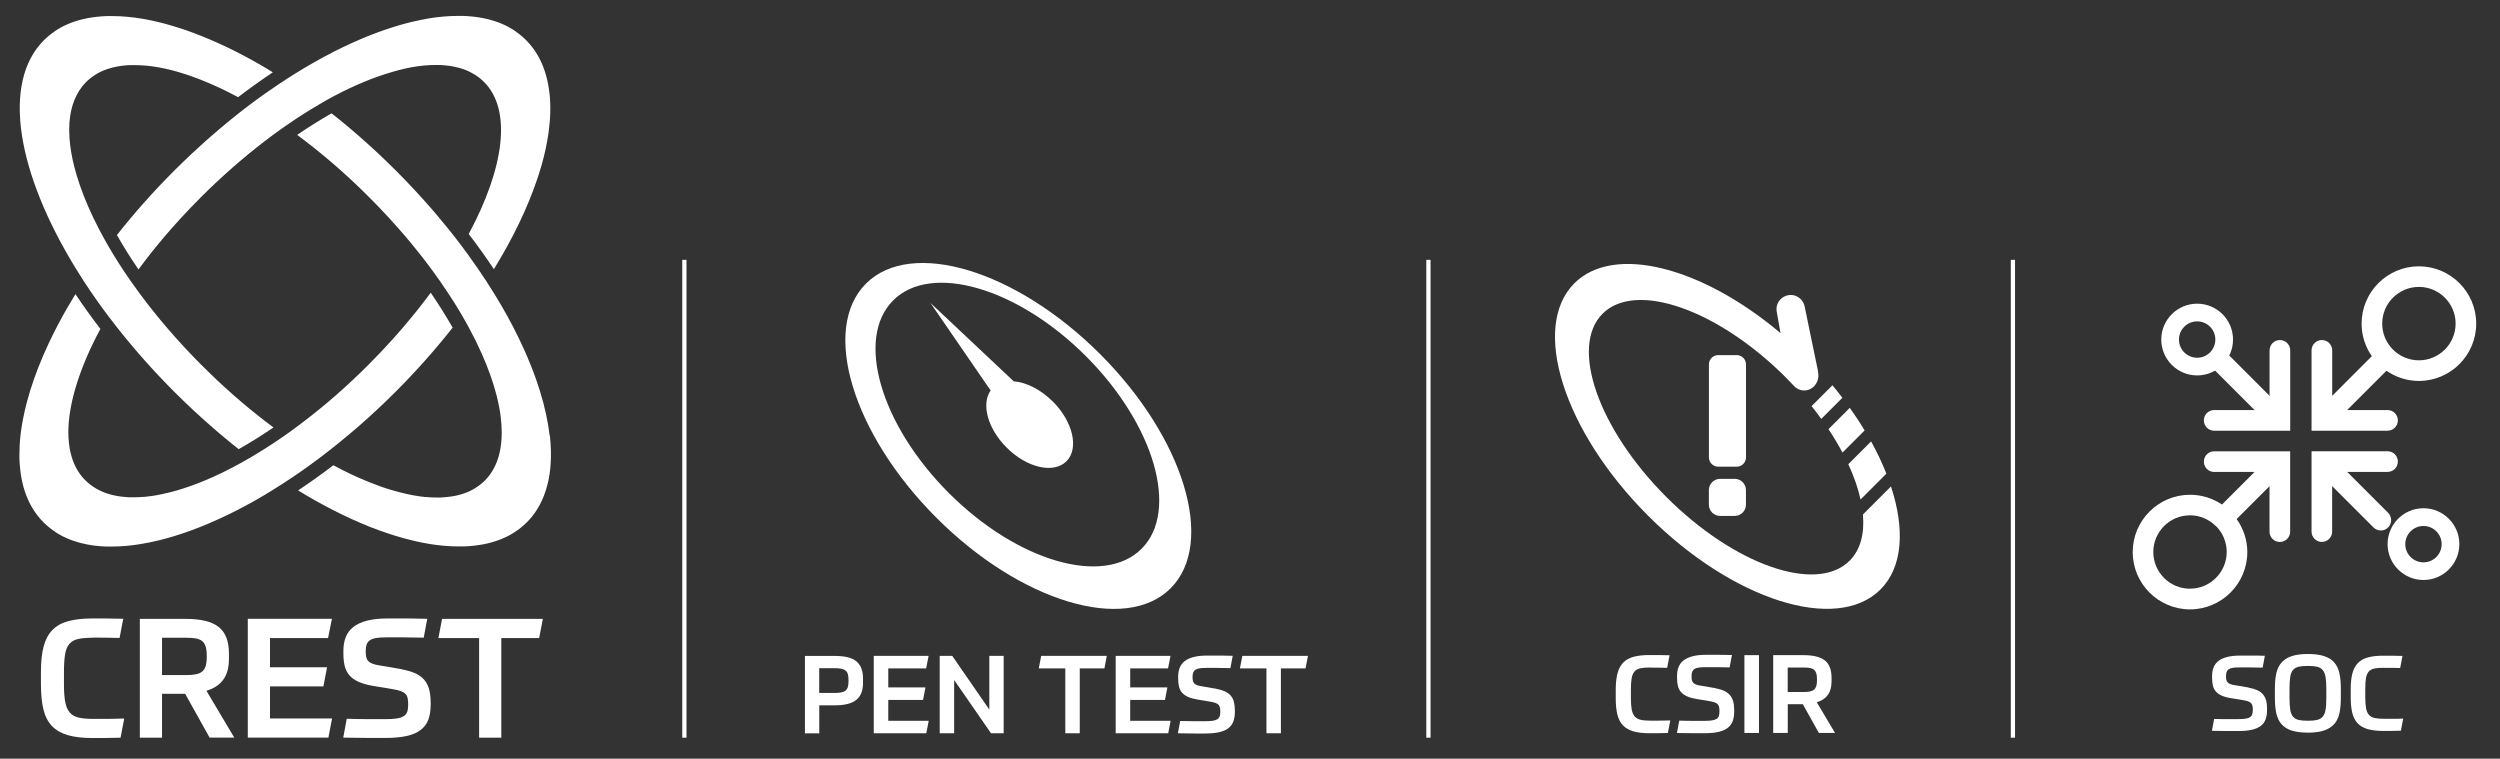 <?xml version="1.0" encoding="UTF-8" standalone="no"?> <svg xmlns="http://www.w3.org/2000/svg" id="Black" viewBox="0 0 455.01 138.08" width="455.01" height="138.08"><rect x="0" y="0" width="455.01" height="138.08" fill="#333333" stroke="none"/><defs><style> .cls-1 { fill: none; stroke: #fff; stroke-miterlimit: 10; stroke-width: .77px; } .cls-2 { fill: #fff; } </style></defs><g id="Dividers"><line class="cls-1" x1="124.56" y1="47.29" x2="124.56" y2="134.26"></line><line class="cls-1" x1="259.98" y1="47.29" x2="259.98" y2="134.26"></line><line class="cls-1" x1="366.36" y1="47.29" x2="366.36" y2="134.26"></line></g><g id="SOC"><path class="cls-2" d="M416.82,78.39h-13.83c-1.04,0-1.88-.84-1.88-1.88s.84-1.88,1.88-1.88h10.08v-10.86c0-1.04.84-1.88,1.88-1.88s1.88.84,1.88,1.88v14.62Z"></path><path class="cls-2" d="M414.2,77.71c-.48,0-.96-.18-1.33-.55l-9.7-9.7c-.73-.73-.73-1.92,0-2.66.73-.73,1.92-.73,2.66,0l9.7,9.7c.73.73.73,1.92,0,2.66-.37.37-.85.55-1.33.55Z"></path><path class="cls-2" d="M422.59,98.63c-1.04,0-1.88-.84-1.88-1.88v-14.62h13.83c1.04,0,1.88.84,1.88,1.88s-.84,1.88-1.88,1.88h-10.08v10.86c0,1.04-.84,1.88-1.88,1.88Z"></path><path class="cls-2" d="M433.32,96.55c-.48,0-.96-.18-1.33-.55l-9.98-9.98c-.73-.73-.73-1.92,0-2.66s1.92-.73,2.66,0l9.98,9.98c.73.73.73,1.92,0,2.66-.37.37-.85.55-1.33.55Z"></path><path class="cls-2" d="M441.08,105.56c-3.6,0-6.53-2.93-6.53-6.53s2.93-6.53,6.53-6.53,6.53,2.93,6.53,6.53-2.93,6.53-6.53,6.53ZM441.08,95.73c-1.82,0-3.31,1.48-3.31,3.31s1.48,3.31,3.31,3.31,3.31-1.48,3.31-3.31-1.48-3.31-3.31-3.31Z"></path><path class="cls-2" d="M402.99,82.14c-1.04,0-1.88.84-1.88,1.88s.84,1.88,1.88,1.88h7.35l-5.93,5.93c-1.66-1.12-3.67-1.78-5.82-1.78-5.75,0-10.43,4.68-10.43,10.43s4.68,10.43,10.43,10.43,10.43-4.68,10.43-10.43c0-2.24-.73-4.31-1.94-6.01l5.98-5.98v8.27c0,1.04.84,1.88,1.88,1.88s1.88-.84,1.88-1.88v-14.62h-13.83ZM398.59,107.15c-3.68,0-6.68-2.99-6.68-6.68s3-6.68,6.68-6.68c1.78,0,3.39.71,4.59,1.85.01.01.02.03.03.04.03.03.08.04.11.07,1.21,1.21,1.95,2.88,1.95,4.71,0,3.68-3,6.68-6.68,6.68ZM440.25,48.47c-5.75,0-10.43,4.68-10.43,10.43,0,2.2.69,4.24,1.86,5.93l-7.21,7.21v-8.27c0-1.04-.84-1.88-1.88-1.88s-1.88.84-1.88,1.88v14.62h13.83c1.04,0,1.88-.84,1.88-1.88s-.84-1.88-1.88-1.88h-7.35l7.15-7.15c1.68,1.16,3.71,1.85,5.91,1.85,5.75,0,10.43-4.68,10.43-10.43s-4.68-10.43-10.43-10.43ZM440.25,65.58c-3.68,0-6.68-2.99-6.68-6.68s3-6.68,6.68-6.68,6.68,2.99,6.68,6.68-3,6.68-6.68,6.68Z"></path><path class="cls-2" d="M399.89,68.33c-3.6,0-6.53-2.93-6.53-6.53s2.93-6.53,6.53-6.53,6.53,2.93,6.53,6.53-2.93,6.53-6.53,6.53ZM399.89,58.49c-1.82,0-3.31,1.48-3.31,3.31s1.48,3.31,3.31,3.31,3.31-1.48,3.31-3.31-1.48-3.31-3.31-3.31Z"></path><g><path class="cls-2" d="M409.26,125.16c.62.11,1.15.27,1.59.47s.78.45,1.03.76.44.67.56,1.09.17.9.17,1.45v.31c0,.65-.09,1.21-.26,1.68-.17.47-.46.87-.87,1.19s-.95.55-1.62.71c-.67.15-1.5.23-2.5.23h-1.85c-.74,0-1.72-.01-2.93-.04l.4-2.16c.51.01.97.02,1.37.03s.78,0,1.13,0h1.92c.54,0,.97-.03,1.31-.08.34-.05.61-.14.8-.27.2-.13.33-.3.4-.51s.11-.48.11-.81c0-.28-.02-.52-.06-.72-.04-.2-.12-.36-.24-.5s-.29-.24-.52-.33c-.22-.08-.52-.16-.89-.22l-2.31-.38c-.69-.11-1.25-.27-1.69-.48-.44-.2-.79-.46-1.04-.76-.25-.3-.43-.65-.52-1.06s-.14-.87-.14-1.4v-.34c0-.57.09-1.09.27-1.55.18-.46.47-.84.86-1.16s.91-.55,1.56-.73c.64-.17,1.44-.26,2.38-.26h1.97c.34,0,.72,0,1.13,0s.89.02,1.43.03l-.4,2.16c-.96-.02-1.76-.04-2.42-.04h-1.85c-.49,0-.88.03-1.19.08s-.55.14-.73.26c-.18.12-.3.28-.37.49s-.11.46-.11.76c0,.27.02.49.06.67.04.18.11.33.23.46s.28.23.5.32.5.15.84.2l2.49.42Z"></path><path class="cls-2" d="M420.04,133.34c-1.2,0-2.18-.13-2.96-.38-.77-.25-1.38-.64-1.84-1.16-.45-.52-.76-1.17-.94-1.95-.17-.78-.26-1.7-.26-2.74v-1.85c0-1.01.08-1.9.25-2.68.17-.78.47-1.43.92-1.95.45-.52,1.05-.92,1.83-1.19.77-.27,1.77-.41,2.99-.41s2.18.13,2.96.38c.78.26,1.39.64,1.85,1.16.45.52.77,1.17.94,1.95s.26,1.7.26,2.74v1.85c0,1.01-.08,1.9-.25,2.68-.17.78-.47,1.43-.92,1.95-.45.52-1.06.92-1.84,1.2-.78.27-1.78.41-3,.41ZM420.04,131.18c.69,0,1.25-.05,1.68-.15s.77-.3,1.02-.59.42-.71.52-1.25c.1-.54.14-1.25.14-2.13v-1.74c0-.87-.05-1.57-.14-2.11s-.27-.96-.52-1.26c-.25-.3-.59-.5-1.02-.6s-.99-.15-1.68-.15-1.25.05-1.68.15-.77.3-1.02.59c-.25.29-.42.71-.51,1.25-.09.54-.13,1.25-.13,2.13v1.74c0,.87.05,1.57.13,2.11.09.54.26.96.51,1.26s.59.5,1.02.6.99.15,1.68.15Z"></path><path class="cls-2" d="M433.77,121.54c-.69,0-1.25.05-1.67.14-.43.1-.76.29-1,.57-.24.29-.4.69-.49,1.2s-.12,1.17-.12,1.99v1.49c0,.8.05,1.46.14,1.97s.27.91.52,1.19c.25.29.59.48,1.01.58s.98.15,1.65.15h1.48c.29,0,.6,0,.94,0s.72-.02,1.16-.03l-.42,2.2c-.75.03-1.39.04-1.92.04h-1.31c-1.12,0-2.06-.11-2.81-.33s-1.36-.56-1.82-1.04c-.46-.48-.78-1.11-.98-1.88-.19-.78-.29-1.73-.29-2.87v-1.47c0-1.15.1-2.11.31-2.89.2-.78.54-1.4,1-1.88.47-.48,1.07-.82,1.82-1.02.74-.2,1.66-.31,2.74-.31h1.46c.54,0,1.24.01,2.09.04l-.42,2.2c-.43-.01-.93-.02-1.5-.03-.57,0-1.09,0-1.58,0Z"></path></g></g><g id="CSIR"><g><path class="cls-2" d="M331.48,76.24l3.84-3.84c-.58-.76-1.18-1.52-1.81-2.28l-3.8,3.8c.62.77,1.21,1.54,1.77,2.32Z"></path><path class="cls-2" d="M339.38,78.34c-.83-1.37-1.73-2.74-2.71-4.11l-3.88,3.88c.95,1.43,1.8,2.86,2.55,4.26l4.04-4.04Z"></path><path class="cls-2" d="M343.33,86.21c-.76-1.92-1.69-3.89-2.78-5.87l-4.15,4.15c1.03,2.23,1.78,4.39,2.23,6.42l4.7-4.7Z"></path><path class="cls-2" d="M316.08,64.63h-3.35c-.94,0-1.7.76-1.7,1.7v16.91c0,.94.76,1.7,1.7,1.7h3.35c.94,0,1.7-.76,1.7-1.7v-16.91c0-.94-.76-1.7-1.7-1.7ZM315.72,87.15h-2.65c-1.13,0-2.05.92-2.05,2.05v2.65c0,1.13.92,2.05,2.05,2.05h2.65c1.13,0,2.05-.92,2.05-2.05v-2.65c0-1.13-.92-2.05-2.05-2.05Z"></path><path class="cls-2" d="M344.17,88.53l-5.11,5.11c.31,3.5-.45,6.44-2.43,8.42-6.01,6-20.94.8-33.35-11.61-12.41-12.42-17.61-27.35-11.6-33.36,6.01-6,20.94-.8,33.35,11.61.52.52,1.03,1.05,1.53,1.59.96,1.03,2.58,1.04,3.57.05.68-.68.94-1.62.78-2.51,0-.14-.02-.28-.05-.42-.66-3.09-2.04-9.89-2.41-11.66-.12-.56-.41-1.06-.84-1.43-1.84-1.58-4.65,0-4.24,2.4l.69,3.9c-14.34-12.08-30.36-16.22-37.52-9.06-7.97,7.97-1.97,26.91,13.42,42.3,15.38,15.39,34.32,21.4,42.29,13.43,4.06-4.05,4.49-10.95,1.91-18.77Z"></path></g><g><path class="cls-2" d="M300.25,121.49c-.72,0-1.3.05-1.74.15-.44.1-.79.3-1.04.6-.25.3-.42.71-.51,1.24s-.13,1.22-.13,2.07v1.55c0,.84.05,1.52.15,2.05s.28.94.54,1.24c.26.3.61.5,1.05.61s1.02.16,1.72.16h1.54c.3,0,.62,0,.97-.01s.75-.02,1.2-.03l-.44,2.29c-.78.03-1.45.04-2,.04h-1.36c-1.17,0-2.14-.11-2.92-.34s-1.41-.59-1.89-1.08c-.48-.5-.81-1.15-1.02-1.96-.2-.81-.3-1.8-.3-2.98v-1.53c0-1.19.11-2.19.32-3,.21-.81.56-1.46,1.04-1.96.48-.5,1.11-.85,1.89-1.06.77-.21,1.73-.32,2.85-.32h1.52c.56,0,1.29.01,2.18.04l-.44,2.29c-.45-.01-.97-.02-1.56-.03-.59,0-1.14-.01-1.64-.01Z"></path><path class="cls-2" d="M312.15,125.25c.65.12,1.2.28,1.65.49s.81.47,1.07.79.46.7.58,1.13.18.94.18,1.51v.32c0,.68-.09,1.26-.27,1.75-.18.49-.48.9-.9,1.23s-.98.58-1.68.74c-.7.16-1.56.24-2.6.24h-1.92c-.77,0-1.79-.01-3.05-.04l.42-2.25c.53.01,1.01.02,1.42.03s.81.01,1.17.01h2c.56,0,1.01-.03,1.36-.08.35-.05.63-.15.84-.28.21-.13.35-.31.42-.53s.11-.5.11-.85c0-.29-.02-.54-.06-.75-.04-.21-.12-.38-.25-.52s-.3-.25-.54-.34c-.23-.09-.54-.16-.92-.23l-2.41-.4c-.72-.12-1.3-.28-1.76-.5-.46-.21-.82-.47-1.08-.79-.26-.31-.45-.68-.55-1.1s-.15-.91-.15-1.45v-.36c0-.6.09-1.13.28-1.61.19-.48.48-.88.9-1.2s.95-.58,1.62-.76c.67-.18,1.49-.27,2.48-.27h2.05c.36,0,.75,0,1.17.01s.92.02,1.49.03l-.42,2.25c-1-.03-1.83-.04-2.52-.04h-1.92c-.51,0-.92.03-1.23.08s-.57.14-.76.27c-.19.13-.31.3-.39.51s-.11.48-.11.79c0,.28.02.51.06.7.04.19.12.34.24.48s.29.24.52.33.52.16.88.21l2.59.44Z"></path><path class="cls-2" d="M320.14,119.24v14.16h-2.65v-14.16h2.65Z"></path><path class="cls-2" d="M328.12,128.17h-2.74v5.23h-2.65v-14.16h5.51c1.78,0,3.07.32,3.89.96.82.64,1.22,1.71,1.22,3.19v.6c0,1.05-.23,1.88-.68,2.5s-1.12,1.06-2.01,1.32l3.32,5.59h-2.94l-2.92-5.23ZM330.7,123.63c0-.45-.04-.81-.13-1.09-.09-.28-.23-.5-.42-.65-.19-.16-.45-.27-.78-.32-.32-.05-.73-.08-1.2-.08h-2.8v4.46h2.8c.48,0,.88-.03,1.2-.09.32-.06.58-.17.78-.33.19-.16.33-.38.42-.66.09-.28.13-.64.13-1.09v-.14Z"></path></g></g><g id="PEN_TEST" data-name="PEN TEST"><g><path class="cls-2" d="M200.23,64.45c-15.31-15.31-34.4-21.06-42.62-12.83-8.23,8.23-2.48,27.31,12.83,42.62,15.31,15.31,34.4,21.06,42.62,12.83,8.23-8.23,2.48-27.31-12.83-42.62ZM207.77,99.88c-6.88,6.88-22.58,2.34-35.07-10.14-12.48-12.48-17.03-28.18-10.14-35.07,6.88-6.88,22.58-2.34,35.07,10.14,12.48,12.48,17.03,28.18,10.14,35.07Z"></path><path class="cls-2" d="M191.6,73.07c-2.21-2.21-4.84-3.49-7.1-3.67l-15.15-14.26,10.95,15.93c-1.74,2.47-.54,6.94,2.91,10.39,3.7,3.7,8.57,4.81,10.89,2.49,2.32-2.32,1.2-7.19-2.49-10.89Z"></path><g><path class="cls-2" d="M149.11,128.36v5.11h-2.61v-14.09h5.46c1.82,0,3.13.33,3.92,1,.79.67,1.19,1.69,1.19,3.06v.87c0,1.4-.41,2.42-1.23,3.08-.82.65-2.11.98-3.88.98h-2.85ZM154.43,123.73c0-.44-.04-.79-.13-1.07-.09-.28-.23-.49-.44-.64-.2-.15-.47-.26-.79-.32-.32-.06-.72-.09-1.2-.09h-2.77v4.51h2.77c.47,0,.87-.03,1.2-.09.32-.06.59-.16.79-.32.2-.15.35-.37.44-.64.09-.28.13-.63.13-1.07v-.28Z"></path><path class="cls-2" d="M169.01,119.37l-.45,2.28h-6.89v3.46h6.77l-.44,2.28h-6.33v3.8h7.36l-.44,2.27h-9.56v-14.09h9.97Z"></path><path class="cls-2" d="M173.31,119.37l6.75,9.78v-9.78h2.61v14.09h-2.3l-6.71-9.7v9.7h-2.63v-14.09h2.27Z"></path><path class="cls-2" d="M201.44,119.37l-.43,2.28h-4.49v11.81h-2.63v-11.81h-4.83l.44-2.28h11.95Z"></path><path class="cls-2" d="M213.04,119.37l-.45,2.28h-6.89v3.46h6.77l-.44,2.28h-6.33v3.8h7.36l-.44,2.27h-9.56v-14.09h9.97Z"></path><path class="cls-2" d="M221.29,125.35c.65.12,1.19.28,1.64.48s.8.47,1.07.78.46.69.57,1.13.18.94.18,1.5v.32c0,.67-.09,1.25-.27,1.74-.18.49-.48.9-.9,1.23s-.98.57-1.67.73c-.69.16-1.55.24-2.58.24h-1.91c-.77,0-1.78-.01-3.04-.04l.42-2.24c.53.01,1,.02,1.42.03s.8.01,1.17.01h1.99c.55,0,1.01-.03,1.36-.08.35-.05.63-.15.83-.28.2-.13.34-.31.42-.52s.11-.5.11-.84c0-.29-.02-.54-.06-.74-.04-.2-.12-.38-.25-.51s-.3-.25-.53-.34c-.23-.09-.54-.16-.92-.23l-2.39-.4c-.71-.12-1.3-.28-1.75-.49-.45-.21-.81-.47-1.08-.78-.26-.31-.44-.68-.54-1.1s-.15-.9-.15-1.45v-.36c0-.59.09-1.13.28-1.6.19-.48.48-.87.89-1.2s.95-.57,1.61-.75c.67-.18,1.49-.27,2.46-.27h2.04c.36,0,.75,0,1.17.01s.92.02,1.48.03l-.42,2.24c-.99-.03-1.82-.04-2.5-.04h-1.91c-.5,0-.91.03-1.23.08s-.57.14-.75.27c-.18.13-.31.29-.39.51s-.11.47-.11.79c0,.28.02.51.06.69.04.18.12.34.24.47s.29.24.51.33.52.16.87.21l2.57.44Z"></path><path class="cls-2" d="M238.05,119.37l-.43,2.28h-4.49v11.81h-2.63v-11.81h-4.83l.44-2.28h11.95Z"></path></g></g></g><g id="CREST"><g><g><path class="cls-2" d="M49.78,77.79c-2.12,1.45-4.23,2.77-6.34,3.96-.47-.37-.94-.74-1.41-1.13-.11-.09-.21-.18-.32-.26-.42-.34-.84-.69-1.26-1.05-.12-.1-.24-.2-.36-.3-.5-.42-1-.85-1.5-1.29-.09-.08-.18-.16-.26-.23-.43-.38-.86-.76-1.28-1.14-.13-.11-.26-.23-.38-.34-.5-.45-1-.91-1.5-1.37-.05-.05-.11-.1-.16-.15-.45-.42-.9-.85-1.35-1.28-.13-.12-.26-.25-.39-.38-.5-.48-.99-.97-1.49-1.46-3.82-3.82-7.31-7.76-10.43-11.72-.56-.71-1.1-1.42-1.64-2.12-1.57-2.09-3.04-4.18-4.4-6.27h0c-.5-.77-.99-1.54-1.46-2.31C3.1,31.49.22,15.1,8,7.31c.18-.18.37-.36.56-.52.06-.06.13-.11.2-.17.13-.11.26-.22.39-.32.08-.06.16-.12.25-.19.12-.09.24-.18.36-.27.09-.06.18-.12.27-.19.12-.08.24-.16.36-.24.1-.06.2-.12.29-.18.12-.07.24-.14.37-.21.1-.06.21-.11.31-.17.12-.06.25-.13.38-.19.11-.05.22-.1.33-.15.13-.06.26-.11.39-.17.11-.05.22-.09.34-.14.13-.05.27-.1.4-.15.11-.04.23-.08.35-.12.14-.05.28-.09.42-.13.12-.04.23-.07.35-.11.14-.04.29-.08.44-.12.12-.03.23-.06.35-.09.15-.04.31-.07.47-.1.12-.02.23-.05.35-.07.17-.03.35-.06.52-.09.1-.02.21-.04.31-.05.25-.04.5-.07.75-.1.03,0,.07,0,.1-.01.29-.03.58-.06.87-.08.1,0,.2-.01.3-.02.2-.01.39-.02.59-.03.12,0,.24,0,.36,0,.18,0,.37,0,.55,0,.09,0,.18,0,.27,0,.32,0,.64,0,.97.02.1,0,.19,0,.29.01.39.02.79.05,1.19.08.07,0,.14.01.21.02.35.03.69.07,1.05.11.11.01.21.03.32.04.41.06.83.12,1.25.19.04,0,.09.02.13.02.39.07.78.14,1.17.22.11.02.23.05.34.07.87.18,1.76.39,2.66.64.12.03.23.06.35.1.41.11.82.23,1.23.36.05.02.1.03.15.04.46.14.92.29,1.38.44.11.04.23.08.34.12.4.14.8.28,1.2.42.08.03.16.06.24.09.47.17.94.35,1.41.54.11.04.22.09.33.13.4.16.8.33,1.21.5.1.04.2.08.29.12.48.21.96.42,1.45.64.1.04.2.09.29.13.41.19.82.38,1.24.58.11.05.22.11.34.16.49.24.98.48,1.48.73.08.04.16.08.24.12.43.22.86.45,1.29.68.12.06.24.13.36.19.5.27,1,.55,1.51.83.05.03.09.05.14.08.46.26.93.53,1.39.8.13.07,1.24.74,1.67,1.01-2.12,1.42-4.24,2.93-6.33,4.53-.2-.11-1.33-.7-1.7-.89-.09-.04-.18-.09-.26-.13-.32-.16-.65-.32-.97-.47-.13-.06-.26-.13-.39-.19-.37-.17-.73-.34-1.1-.5-.08-.04-.17-.07-.25-.11-.31-.14-.63-.27-.94-.4-.13-.05-.26-.11-.38-.16-.36-.15-.73-.3-1.08-.44-.07-.03-.15-.06-.22-.08-.31-.12-.61-.23-.92-.34-.12-.04-.24-.09-.36-.13-.36-.13-.71-.25-1.06-.36-.07-.02-.13-.04-.2-.06-.3-.1-.6-.19-.9-.28-.11-.03-.23-.07-.34-.1-.35-.1-.69-.19-1.03-.28-.06-.02-.12-.03-.18-.04-.3-.07-.59-.14-.89-.21-.1-.02-.21-.05-.31-.07-.34-.07-.67-.14-1-.2-.05,0-.1-.02-.15-.02-.29-.05-.58-.1-.87-.14-.09-.01-.18-.03-.28-.04-.32-.04-.65-.08-.96-.11-.04,0-.08,0-.12,0-.29-.03-.57-.05-.85-.06-.08,0-.16,0-.24-.01-.31-.01-.62-.02-.92-.02,0,0-.01,0-.02,0-.1,0-.2,0-.31,0-.12,0-.23,0-.35,0-.1,0-.2.01-.29.01-.12,0-.25.01-.37.02-.09,0-.17.02-.25.02-.13.01-.26.02-.4.04-.07,0-.14.02-.22.03-.14.02-.28.03-.42.05-.06,0-.12.02-.18.03-.14.02-.29.05-.43.08-.05.01-.1.02-.15.03-.15.03-.3.06-.44.1-.04.01-.09.02-.13.03-.15.04-.3.08-.45.12-.04.01-.07.02-.11.04-.15.05-.3.09-.45.14-.03.01-.06.02-.09.03-.15.05-.3.11-.45.17-.03.01-.05.02-.08.03-.15.06-.3.13-.45.2-.03.01-.05.03-.08.04-.14.07-.29.14-.43.21-.03.01-.05.03-.08.05-.14.08-.27.15-.4.23-.04.02-.07.05-.1.07-.12.08-.24.15-.36.24-.05.03-.09.07-.14.1-.1.07-.21.15-.31.23-.07.06-.15.12-.22.18-.07.06-.14.11-.21.17-.11.09-.21.19-.31.29-.03.03-.06.06-.09.09-1.84,1.84-2.84,4.39-3.05,7.45-.03.44-.04.89-.04,1.34,0,.46.02.93.05,1.4.11,1.67.42,3.46.9,5.34.14.54.29,1.08.46,1.63.17.55.35,1.11.54,1.67.88,2.54,2.05,5.22,3.48,7.97.14.27.29.55.44.82.18.34.37.68.56,1.03.25.44.5.89.76,1.34,1.2,2.06,2.54,4.16,4.02,6.27.5.71,1.01,1.42,1.54,2.14,3.25,4.41,7.06,8.85,11.36,13.15.42.42.84.83,1.26,1.24.1.1.21.2.31.3.42.41.84.81,1.26,1.21,0,0,0,0,.01.01.42.39.84.78,1.26,1.16.11.1.21.19.32.29.42.38.85.76,1.27,1.14,0,0,.02.02.03.03.42.37.84.73,1.25,1.08.11.09.22.18.32.28.43.36.85.72,1.28,1.07.02.01.03.03.05.04.41.34.83.67,1.24,1,.11.09.22.18.33.26.42.34.85.67,1.27,1,.02.02.04.03.06.05.41.31,1.45,1.09,1.56,1.17ZM100.03,79.28c-.07-.63-.16-1.28-.27-1.93-.22-1.31-.51-2.65-.87-4.03-.18-.69-.38-1.38-.6-2.09s-.45-1.41-.7-2.13c-.63-1.79-1.37-3.63-2.21-5.5-.34-.75-.69-1.5-1.06-2.26-1.25-2.56-2.69-5.17-4.31-7.8-.47-.77-.96-1.53-1.46-2.31-1.09-1.67-2.25-3.35-3.47-5.03-.32-.44-.65-.88-.97-1.31-.26-.35-.53-.7-.79-1.04-.28-.36-.56-.72-.84-1.08-.33-.42-.67-.85-1.01-1.27-.63-.78-1.28-1.56-1.94-2.34-.33-.39-.67-.78-1-1.17-2.03-2.33-4.18-4.65-6.45-6.92,0,0,0,0,0,0-.49-.49-.98-.97-1.48-1.45-.13-.13-.26-.25-.39-.38-.45-.43-.89-.86-1.34-1.28-.06-.05-.11-.1-.17-.16-.5-.46-.99-.92-1.49-1.37-.13-.12-.26-.23-.39-.35-.43-.38-.85-.76-1.28-1.13-.09-.08-.18-.16-.27-.24-.5-.44-1-.86-1.5-1.29-.12-.1-.24-.2-.36-.31-.42-.35-.84-.7-1.26-1.04-.11-.09-.22-.18-.33-.27-.49-.4-.98-.79-1.47-1.17-2.08,1.18-4.17,2.49-6.26,3.92.01,0,1.18.88,1.57,1.18.04.03.08.06.11.09.42.32.84.65,1.25.98.12.09.23.19.35.28.4.32.81.65,1.21.98.02.02.05.04.07.06.42.35.84.7,1.27,1.06.11.1.23.19.34.29.41.35.82.71,1.24,1.07.01.01.03.02.04.04.42.37.85.75,1.27,1.13.11.1.22.2.32.29.42.38.84.77,1.25,1.16,0,0,.01.01.02.02.42.4.84.8,1.26,1.2.11.1.21.2.31.31.42.41.84.82,1.26,1.24,1.25,1.25,2.46,2.52,3.63,3.79.58.64,1.16,1.27,1.72,1.91.84.96,1.66,1.92,2.45,2.88.53.64,1.05,1.28,1.55,1.93.25.32.5.64.75.96.42.55.83,1.09,1.23,1.64.07.1.14.19.22.29.45.62.89,1.23,1.32,1.85.02.03.04.05.05.08.45.64.88,1.28,1.3,1.91.42.64.83,1.27,1.23,1.9.52.82,1.01,1.64,1.48,2.45.25.44.5.87.74,1.3.2.36.39.71.58,1.06.8,1.49,1.53,2.97,2.17,4.41,1.19,2.67,2.11,5.24,2.73,7.66.34,1.34.6,2.64.75,3.88.06.5.11.98.14,1.46.03.48.05.95.05,1.4,0,.69-.03,1.35-.1,1.99s-.17,1.26-.32,1.85c-.09.39-.21.77-.33,1.14-.51,1.48-1.29,2.76-2.34,3.81-.13.13-.27.26-.41.38-.06.05-.12.1-.18.15-.08.07-.16.14-.24.2-.09.07-.18.13-.27.2-.06.04-.12.09-.18.13-.1.07-.21.14-.32.21-.05.03-.1.07-.15.1-.11.07-.23.13-.34.2-.05.03-.1.06-.14.08-.12.06-.24.12-.36.18-.05.02-.1.05-.14.07-.12.06-.25.11-.38.17-.05.02-.1.04-.14.06-.12.05-.25.1-.38.14-.05.02-.11.04-.16.06-.12.04-.25.08-.38.12-.06.02-.12.04-.18.06-.12.04-.25.07-.38.1-.07.02-.14.04-.2.05-.12.03-.24.05-.36.08-.08.02-.16.04-.24.05-.12.02-.23.04-.35.06-.09.01-.17.03-.26.04-.11.02-.23.03-.34.04-.1.01-.19.03-.29.04-.11.01-.22.02-.33.03-.1,0-.21.02-.31.03-.11,0-.22.01-.33.02-.11,0-.22.01-.33.02-.11,0-.22,0-.33,0-.11,0-.21,0-.32,0,0,0-.01,0-.02,0-.3,0-.61,0-.92-.02-.08,0-.16,0-.23-.01-.29-.02-.58-.04-.87-.06-.03,0-.06,0-.09,0-.32-.03-.65-.07-.98-.12-.08-.01-.17-.02-.25-.04-.31-.04-.61-.09-.93-.15-.03,0-.06-.01-.1-.02-.34-.06-.68-.13-1.03-.21-.09-.02-.18-.04-.26-.06-.32-.07-.64-.15-.97-.23-.04,0-.07-.02-.1-.03-.35-.09-.71-.19-1.07-.29-.09-.03-.19-.05-.28-.08-.33-.1-.67-.2-1.01-.31-.03-.01-.07-.02-.1-.03-.37-.12-.74-.25-1.11-.38-.1-.03-.2-.07-.29-.11-.35-.12-.69-.25-1.04-.39-.04-.01-.07-.03-.11-.04-.38-.15-.76-.3-1.14-.46-.1-.04-.21-.09-.31-.13-.35-.15-.71-.3-1.07-.46-.04-.02-.08-.03-.12-.05-.39-.17-.78-.35-1.17-.54-.11-.05-.21-.1-.32-.15-.36-.17-.73-.35-1.1-.54-.04-.02-.08-.04-.12-.06-.4-.2-1.66-.86-1.73-.9-2.12,1.62-4.26,3.15-6.41,4.58.43.26,1.53.92,1.65.99.47.28.93.55,1.4.81.04.02.09.05.13.07.5.28,1.01.56,1.51.83.12.07.24.13.36.19.43.23.87.46,1.3.68.08.04.15.08.23.12.49.25.99.5,1.48.73.11.05.22.11.33.16.41.2.83.39,1.24.58.1.04.19.09.29.13.49.22.97.43,1.45.64.1.04.19.08.29.12.41.17.81.34,1.21.5.11.04.22.09.32.13.47.19.95.37,1.42.54.08.03.16.06.24.08.4.15.8.29,1.2.42.11.04.23.08.34.12.46.15.92.3,1.38.44.05.01.09.03.14.04.41.13.83.24,1.23.36.11.03.23.06.34.09.9.24,1.79.46,2.66.64.11.02.23.05.34.07.39.08.78.15,1.17.22.04,0,.09.02.13.02.42.07.84.13,1.26.19.11.01.21.03.32.04.35.04.7.08,1.05.11.07,0,.14.01.21.02.4.03.8.06,1.19.08.1,0,.19,0,.29.01.33.01.65.02.97.02.09,0,.18,0,.27,0,.19,0,.37,0,.55,0,.12,0,.24,0,.36,0,.2,0,.4-.02.59-.03.1,0,.2-.01.3-.02.29-.02.59-.05.87-.08.03,0,.06,0,.09-.01.26-.03.51-.06.77-.1.1-.02.2-.04.3-.05.18-.03.35-.06.53-.09.12-.02.23-.05.34-.07.16-.03.31-.07.47-.1.12-.03.24-.06.35-.09.15-.04.29-.08.44-.12.12-.03.24-.07.35-.11.14-.04.28-.09.42-.13.12-.04.23-.08.35-.12.13-.05.27-.1.4-.15.11-.04.23-.09.34-.14.13-.06.26-.11.39-.17.11-.05.22-.1.33-.15.13-.06.25-.13.38-.19.1-.05.21-.11.31-.17.12-.07.25-.14.37-.21.1-.06.2-.12.29-.18.12-.08.24-.16.36-.24.09-.06.18-.12.27-.18.12-.09.24-.18.37-.27.08-.06.16-.12.25-.19.13-.11.26-.22.39-.33.06-.06.13-.11.19-.16.19-.17.38-.34.56-.52.7-.7,1.31-1.46,1.83-2.29.53-.83.97-1.72,1.33-2.67.27-.71.5-1.45.68-2.23.24-1.03.41-2.12.49-3.25.13-1.7.08-3.51-.13-5.41Z"></path><path class="cls-2" d="M78.41,53.3c1.45,2.12,2.78,4.24,3.97,6.33-3.11,3.95-6.59,7.88-10.41,11.7,0,0,0,0,0,0-.49.49-.98.97-1.48,1.45-.13.13-.26.25-.39.38-.45.43-.89.85-1.34,1.27-.06.05-.11.11-.17.16-.5.46-.99.92-1.49,1.37-.13.12-.26.23-.39.35-.42.38-.85.76-1.27,1.13-.09.08-.18.16-.28.24-.5.43-1,.86-1.5,1.28-.13.11-.25.21-.38.31-.41.35-.83.69-1.24,1.03-.11.09-.23.19-.34.28-.48.39-.96.77-1.44,1.15-.02.02-.04.03-.06.05-.12.09-.23.18-.35.27-.41.32-.83.64-1.24.96-.13.1-.25.19-.38.29-.03.02-.07.05-.1.07-.08-.05-.08-.04,0,0-.47.35-.94.7-1.4,1.04-.1.07-.2.14-.29.21-.42.31-.85.61-1.27.91-.14.1-.27.19-.41.29-.5.35-1,.7-1.51,1.03-.07.05-.14.09-.21.14-.42.28-.84.56-1.26.83q-.42-.28,0,0s-.05.03-.08.05c-.14.09-.28.18-.42.27-.49.32-.99.63-1.48.94-.03.02-.05.03-.08.05-.08.05-.16.1-.24.15-.41.25-.81.5-1.22.74-.14.08-.28.17-.42.25-.44.26-.88.52-1.32.77-.06.04-.13.08-.2.11-.49.28-.98.55-1.47.81-.14.07-.27.15-.41.22-.41.22-.82.43-1.23.64-.1.05-.19.1-.29.15-.48.25-.97.49-1.45.72-.13.06-.25.12-.38.18-.39.19-.79.37-1.18.55-.11.05-.22.1-.33.15-.48.22-.95.42-1.42.63-.11.05-.22.09-.33.14-.39.16-.77.32-1.16.48-.12.05-.24.1-.36.14-.47.18-.93.36-1.39.53-.09.03-.18.06-.27.1-.39.14-.78.28-1.16.41-.12.04-.25.08-.37.12-.46.15-.91.3-1.36.44-.06.02-.12.03-.18.05-.4.12-.8.24-1.2.35-.12.03-.24.07-.36.1-.45.12-.89.24-1.33.34,0,0-.02,0-.03,0-.43.1-.86.2-1.29.29-.12.02-.23.05-.35.07-.39.08-.77.15-1.15.21-.05,0-.1.02-.15.03-.42.07-.84.13-1.25.19-.11.01-.22.03-.32.04-.35.04-.7.08-1.04.11-.07,0-.14.01-.21.02-.4.03-.8.06-1.19.08-.1,0-.19,0-.29.01-.33.01-.65.02-.97.02-.09,0-.18,0-.27,0-.19,0-.37,0-.55,0-.12,0-.24,0-.36,0-.2,0-.41-.02-.61-.03-.1,0-.19,0-.29-.02-.3-.02-.59-.05-.88-.08,0,0-.02,0-.03,0-.28-.03-.56-.07-.83-.11-.09-.01-.18-.03-.26-.05-.19-.03-.38-.06-.57-.1-.1-.02-.21-.04-.31-.07-.17-.04-.34-.07-.5-.11-.11-.03-.22-.06-.32-.08-.16-.04-.31-.08-.47-.13-.11-.03-.22-.07-.32-.1-.15-.05-.3-.09-.45-.14-.11-.04-.21-.08-.32-.11-.14-.05-.29-.11-.43-.16-.11-.04-.21-.09-.31-.13-.14-.06-.27-.12-.41-.18-.1-.05-.2-.09-.3-.14-.13-.06-.27-.13-.4-.2-.1-.05-.2-.1-.29-.16-.13-.07-.26-.15-.38-.22-.09-.06-.19-.11-.28-.17-.13-.08-.25-.16-.37-.25-.09-.06-.18-.12-.26-.18-.13-.09-.25-.18-.37-.28-.08-.06-.16-.12-.24-.18-.13-.11-.26-.22-.39-.33-.06-.05-.13-.11-.19-.16-.19-.17-.38-.34-.56-.52-1.56-1.56-2.7-3.48-3.42-5.67-.16-.49-.3-.99-.42-1.51s-.22-1.05-.3-1.59c-.08-.54-.14-1.1-.19-1.66s-.07-1.15-.07-1.74c0-1.18.06-2.41.2-3.68.07-.63.16-1.28.27-1.93.05-.33.11-.66.18-.99.19-.99.42-2.01.69-3.04.72-2.75,1.73-5.63,3.01-8.6.32-.74.66-1.49,1.01-2.24.53-1.13,1.1-2.27,1.7-3.41.95-1.81,2-3.64,3.14-5.49,1.41,2.12,2.93,4.23,4.54,6.33-3.6,6.71-5.63,12.97-5.82,18.08,0,.23-.01.47-.01.69,0,.69.03,1.35.1,1.99s.17,1.26.32,1.85c.09.39.21.77.33,1.14.51,1.48,1.29,2.76,2.34,3.81.13.13.27.26.41.38.04.04.08.07.12.1.1.09.2.17.3.25.05.04.1.07.15.11.1.07.2.15.3.22.06.04.12.07.17.11.1.06.19.13.29.19.06.04.12.07.18.11.1.06.2.12.3.17.06.03.13.07.2.1.1.05.21.11.31.16.07.03.14.06.21.09.1.05.21.09.31.14.07.03.15.06.23.09.11.04.21.08.32.12.08.03.16.05.23.07.11.04.22.07.33.1.08.02.16.04.24.07.11.03.22.06.33.09.09.02.17.04.26.06.11.02.22.05.34.07.09.02.18.03.28.05.11.02.22.04.34.06.1.01.2.03.29.04.11.01.22.03.34.04.1.01.2.02.31.03.11.01.23.02.34.03.1,0,.21.01.32.02.11,0,.23.01.34.02.11,0,.22,0,.33,0,.11,0,.22,0,.32,0,0,0,.01,0,.02,0,.3,0,.61,0,.92-.02.08,0,.16,0,.23-.01.29-.02.58-.04.88-.06.03,0,.06,0,.09,0,.32-.03.65-.07.98-.12.08-.01.16-.02.25-.03.31-.04.62-.09.93-.15.03,0,.06,0,.09-.02.34-.06.69-.13,1.03-.21.09-.02.17-.04.26-.06.32-.07.65-.15.98-.23.03,0,.06-.01.09-.02.36-.09.72-.19,1.08-.29.09-.03.18-.05.27-.08.34-.1.68-.2,1.03-.32.03,0,.06-.02.09-.03.37-.12.74-.25,1.12-.38.09-.03.19-.07.28-.1.35-.13.71-.26,1.07-.4.03-.01.06-.02.09-.03.38-.15.77-.3,1.16-.47.1-.04.19-.08.29-.12.37-.15.74-.31,1.11-.48.03-.01.05-.02.08-.04.39-.18.79-.36,1.19-.55.1-.05.2-.09.3-.14.38-.18.76-.37,1.14-.56.02-.01.05-.02.07-.04.4-.2.81-.41,1.22-.63.1-.05.2-.11.3-.16.06-.03.11-.06.17-.09.33-.18.67-.36,1.01-.55.02-.01.04-.02.07-.04.41-.23.83-.47,1.24-.71.01,0,.03-.02.04-.02q.48.36,0,0c.09-.05.18-.1.26-.15.4-.23.8-.47,1.2-.72.02-.01.04-.02.06-.04.42-.26.84-.52,1.26-.78.1-.07.21-.13.31-.2.41-.26.81-.52,1.22-.79.02-.01.04-.02.06-.04.42-.28.85-.57,1.27-.86.11-.07.21-.15.32-.22.13-.09.25-.17.38-.26.14.1.14.09,0,0,.29-.2.57-.4.86-.61.02-.01.03-.02.05-.03.41-.29.82-.59,1.23-.9.02-.01.03-.02.05-.04.11-.08.21-.16.32-.24.42-.31.84-.63,1.25-.95.01,0,.02-.02.04-.03.43-.33.86-.66,1.28-1,.11-.08.21-.17.32-.25.42-.34.84-.68,1.26-1.02,0,0,.02-.01.03-.02.43-.35.86-.71,1.28-1.07.11-.09.21-.18.32-.27.42-.36.85-.73,1.27-1.1,0,0,0,0,.01-.01.43-.37.85-.76,1.28-1.14.11-.1.21-.19.32-.29.42-.38.84-.77,1.26-1.17,0,0,0,0,0,0,.42-.4.85-.8,1.27-1.21.1-.1.21-.2.31-.3.42-.41.84-.82,1.26-1.24,1.54-1.54,3.01-3.09,4.42-4.66.06-.06.12-.13.17-.19.54-.6,1.07-1.21,1.59-1.81.5-.59,1-1.17,1.48-1.76.36-.44.72-.88,1.08-1.32.46-.58.92-1.15,1.36-1.73.39-.51,1.21-1.6,1.24-1.65ZM99.99,16.87c-.12-1.11-.33-2.17-.61-3.17-.28-1-.65-1.95-1.09-2.84-.11-.22-.23-.44-.35-.66-.24-.43-.51-.84-.79-1.24-.43-.6-.9-1.16-1.42-1.68-.18-.18-.37-.36-.56-.52-.06-.06-.13-.11-.19-.16-.13-.11-.26-.22-.39-.33-.08-.06-.16-.12-.24-.18-.12-.09-.25-.19-.37-.28-.09-.06-.17-.12-.26-.18-.12-.08-.25-.17-.37-.25-.09-.06-.19-.11-.28-.17-.13-.08-.25-.15-.38-.22-.1-.05-.2-.1-.29-.16-.13-.07-.26-.14-.4-.2-.1-.05-.2-.1-.3-.14-.14-.06-.27-.12-.41-.18-.1-.04-.21-.09-.31-.13-.14-.06-.28-.11-.43-.16-.11-.04-.21-.08-.32-.11-.15-.05-.3-.1-.45-.14-.11-.03-.21-.07-.32-.1-.16-.05-.31-.09-.47-.13-.11-.03-.21-.06-.32-.08-.17-.04-.34-.08-.51-.11-.1-.02-.2-.05-.31-.07-.19-.04-.38-.07-.58-.1-.09-.01-.17-.03-.26-.04-.28-.04-.56-.08-.85-.11,0,0,0,0,0,0-.29-.03-.58-.06-.88-.08-.09,0-.19-.01-.28-.02-.2-.01-.41-.03-.61-.03-.12,0-.24,0-.36,0-.18,0-.37,0-.56,0-.09,0-.18,0-.27,0-.32,0-.64,0-.97.02-.1,0-.19,0-.29.01-.39.02-.79.05-1.19.08-.07,0-.14.01-.21.02-.35.03-.69.07-1.04.11-.11.01-.21.03-.32.04-.41.05-.83.12-1.25.19-.05,0-.1.02-.14.03-.38.07-.77.14-1.16.22-.12.02-.23.05-.35.07-.43.09-.86.18-1.29.29,0,0-.01,0-.02,0-.44.11-.89.22-1.33.34-.12.03-.24.07-.36.1-.4.11-.8.23-1.2.35-.06.02-.11.03-.17.05-.45.14-.91.29-1.36.44-.12.04-.24.08-.37.12-.39.13-.77.27-1.16.41-.09.03-.18.06-.27.1-.46.17-.93.35-1.39.53-.12.05-.24.1-.36.14-.38.15-.77.31-1.16.48-.11.05-.22.09-.33.14-.47.2-.95.41-1.42.63-.11.05-.22.1-.33.15-.39.18-.79.37-1.18.55-.13.06-.25.12-.38.18-.48.23-.96.47-1.45.72-.09.05-.19.1-.28.15-.41.21-.82.43-1.24.65-.13.07-.27.14-.4.21-.49.27-.98.54-1.48.82-.06.04-.13.07-.19.11-.44.25-.88.51-1.33.77-.14.08-.28.16-.41.24-.44.26-.87.53-1.31.8-.06.03-.11.07-.17.1-.02,0-.03.02-.05.03-.5.31-1,.63-1.5.95-.14.09-.28.18-.42.27-.05.04-.11.07-.16.11h0c-.39.26-.78.51-1.17.77-.07.05-.13.09-.2.13-.5.34-1,.68-1.51,1.04-.13.09-.27.19-.41.28-.43.3-.85.6-1.28.91-.1.07-.19.14-.29.21-.47.34-.94.7-1.42,1.05h0s-.06.05-.09.07c-.13.09-.25.19-.38.29-.42.32-.83.64-1.25.96-.11.09-.23.18-.34.27-.02.02-.05.04-.07.06-.48.38-.96.76-1.43,1.14-.11.09-.22.18-.33.27-.42.34-.84.69-1.25,1.04-.12.1-.25.21-.37.31-.5.42-1,.85-1.5,1.29-.09.08-.18.16-.27.23-.43.37-.85.75-1.28,1.14-.13.12-.26.23-.38.35-.5.45-1,.91-1.5,1.37-.05.05-.11.1-.16.15-.45.42-.9.85-1.35,1.28-.13.12-.26.25-.38.37-.5.48-.99.97-1.49,1.46-3.83,3.83-7.31,7.76-10.43,11.72,1.17,2.07,2.48,4.16,3.92,6.26.41-.55.82-1.11,1.25-1.66.74-.96,1.51-1.93,2.3-2.89.79-.96,1.61-1.93,2.45-2.88.56-.64,1.14-1.28,1.72-1.91,1.17-1.27,2.38-2.54,3.63-3.79.42-.42.84-.83,1.26-1.24.1-.1.21-.2.31-.3.42-.41.84-.81,1.27-1.21,0,0,0,0,0,0,.42-.39.84-.78,1.27-1.17.11-.1.21-.19.32-.29.43-.38.85-.77,1.28-1.14,0,0,0,0,.01-.01.42-.37.85-.74,1.27-1.1.11-.09.21-.18.32-.27.43-.36.86-.72,1.29-1.08,0,0,0,0,.01-.01.43-.35.85-.69,1.28-1.03.1-.08.21-.17.31-.25.43-.34.86-.68,1.29-1.01,0,0,.02-.01.03-.02.42-.32.85-.64,1.27-.96.1-.08.21-.15.31-.23,0,0,.01-.01.02-.02.42-.31.85-.62,1.27-.92,0,0,.02-.01.03-.02.28-.2.56-.4.84-.59h0c.14-.1.28-.19.42-.29.1-.07.2-.14.31-.21.43-.29.86-.58,1.28-.87.01,0,.02-.01.03-.02.42-.28.83-.54,1.25-.81.1-.06.2-.13.3-.19.42-.27.85-.53,1.27-.79.01,0,.02-.01.03-.02.41-.25.82-.49,1.23-.73.05-.03.1-.06.14-.09-.03,0,.02-.03,0,0,.05-.03.1-.06.15-.09.42-.24.84-.48,1.25-.72.01,0,.03-.01.04-.02.31-.17.61-.34.91-.5.1-.05.2-.1.29-.16.1-.05.19-.1.29-.15.41-.22.82-.43,1.23-.63.02,0,.04-.02.05-.03.39-.2.78-.39,1.17-.57.09-.04.19-.09.28-.13.4-.19.81-.38,1.21-.55.02,0,.03-.01.05-.02.38-.17.76-.33,1.14-.49.09-.04.18-.08.27-.11.39-.16.78-.32,1.17-.47.02,0,.04-.02.06-.02.37-.14.73-.28,1.1-.41.09-.03.18-.06.27-.09.38-.13.76-.26,1.13-.38.02,0,.04-.01.07-.02.35-.11.7-.22,1.05-.32.09-.03.17-.05.26-.08.37-.1.73-.2,1.09-.3.03,0,.05-.01.08-.02.34-.09.67-.16,1-.24.08-.02.17-.04.25-.06.35-.08.7-.15,1.04-.21.03,0,.06,0,.08-.01.32-.06.63-.11.94-.15.08-.01.16-.02.24-.03.33-.04.66-.08.98-.12.03,0,.06,0,.09,0,.3-.03.59-.05.88-.06.08,0,.16,0,.23-.01.31-.01.62-.02.92-.02,0,0,.01,0,.02,0,.11,0,.22,0,.33,0,.11,0,.21,0,.32,0,.12,0,.24.01.36.02.1,0,.2,0,.3.02.12,0,.24.02.36.03.1,0,.19.02.29.03.12.01.23.03.35.04.09.01.19.02.28.04.12.02.23.04.35.06.09.02.18.03.26.05.12.02.23.05.35.08.08.02.16.03.25.05.12.03.23.06.35.09.08.02.16.04.23.06.12.03.23.07.34.11.07.02.15.05.22.07.11.04.22.08.33.12.07.03.14.05.21.08.11.04.22.09.32.14.07.03.14.06.2.09.11.05.21.1.32.16.06.03.13.06.19.1.1.06.21.12.31.18.06.03.12.07.18.1.1.06.2.13.3.19.06.04.11.07.17.11.11.07.21.15.31.23.04.03.09.07.14.1.11.09.22.18.33.28.03.03.06.05.09.08.14.12.27.25.41.38,5.13,5.13,3.66,15.68-2.79,27.67,1.63,2.12,3.16,4.26,4.58,6.4,3.48-5.64,6.13-11.17,7.87-16.34.07-.21.14-.41.21-.62.2-.62.39-1.24.57-1.85.6-2.09,1.03-4.11,1.3-6.04.36-2.57.42-4.99.17-7.21Z"></path></g><g><path class="cls-2" d="M16.86,116.07c-1.09,0-1.98.08-2.66.23-.68.15-1.21.46-1.59.91-.38.46-.64,1.09-.77,1.9-.13.81-.2,1.86-.2,3.16v2.37c0,1.28.08,2.32.23,3.13.15.81.43,1.44.82,1.9.39.46.93.76,1.61.93.68.16,1.55.24,2.63.24h2.35c.46,0,.95,0,1.49-.02.54-.01,1.15-.03,1.84-.05l-.67,3.49c-1.2.04-2.21.06-3.05.06h-2.08c-1.78,0-3.27-.17-4.46-.52-1.19-.34-2.16-.9-2.89-1.66-.73-.76-1.25-1.76-1.55-2.99-.3-1.23-.46-2.75-.46-4.56v-2.34c0-1.82.16-3.35.49-4.59.32-1.23.85-2.23,1.59-2.99.74-.76,1.7-1.3,2.89-1.62,1.18-.32,2.64-.49,4.36-.49h2.32c.86,0,1.97.02,3.33.06l-.67,3.49c-.69-.02-1.48-.04-2.38-.05-.9,0-1.74-.02-2.51-.02Z"></path><path class="cls-2" d="M33.68,126.27h-4.19v7.99h-4.04v-21.62h8.41c2.71,0,4.69.49,5.94,1.47,1.25.98,1.87,2.61,1.87,4.87v.91c0,1.6-.34,2.87-1.03,3.81-.69.94-1.71,1.62-3.07,2.02l5.07,8.53h-4.49l-4.46-7.99ZM37.63,119.35c0-.69-.07-1.25-.2-1.67-.13-.43-.34-.76-.64-1-.29-.24-.69-.4-1.18-.49-.5-.08-1.11-.12-1.84-.12h-4.28v6.8h4.28c.73,0,1.34-.05,1.84-.14.5-.09.89-.26,1.18-.5.29-.24.51-.58.64-1,.13-.43.2-.98.2-1.67v-.21Z"></path><path class="cls-2" d="M60.41,112.64l-.7,3.49h-10.57v5.31h10.39l-.67,3.49h-9.72v5.83h11.3l-.67,3.49h-14.67v-21.62h15.31Z"></path><path class="cls-2" d="M73.07,121.81c.99.18,1.83.43,2.52.74.69.31,1.23.71,1.64,1.2.4.49.7,1.06.88,1.73.18.67.27,1.44.27,2.31v.49c0,1.03-.14,1.92-.41,2.67-.27.75-.73,1.38-1.38,1.88-.65.51-1.5.88-2.57,1.12-1.06.24-2.38.36-3.96.36h-2.93c-1.18,0-2.74-.02-4.66-.06l.64-3.43c.81.02,1.53.04,2.17.05.64.01,1.23.02,1.79.02h3.05c.85,0,1.54-.04,2.08-.12.54-.08.96-.22,1.28-.43.31-.2.53-.47.64-.8.11-.33.17-.76.17-1.29,0-.45-.03-.82-.09-1.14-.06-.31-.19-.58-.38-.79-.19-.21-.47-.38-.82-.52-.35-.13-.83-.25-1.41-.35l-3.67-.61c-1.09-.18-1.99-.44-2.69-.76-.7-.32-1.25-.72-1.66-1.2-.41-.48-.68-1.04-.84-1.69-.15-.65-.23-1.39-.23-2.22v-.55c0-.91.14-1.73.43-2.46.28-.73.74-1.34,1.37-1.84.63-.5,1.45-.88,2.48-1.15,1.02-.27,2.28-.41,3.78-.41h3.13c.55,0,1.14,0,1.79.02.65.01,1.41.03,2.28.05l-.64,3.43c-1.52-.04-2.8-.06-3.84-.06h-2.93c-.77,0-1.4.04-1.88.12-.49.08-.87.22-1.15.41-.28.19-.48.45-.59.77-.11.32-.17.73-.17,1.21,0,.43.03.78.09,1.06.06.28.18.53.36.73.18.2.45.37.79.5.34.13.79.24,1.34.32l3.95.67Z"></path><path class="cls-2" d="M98.8,112.64l-.67,3.49h-6.89v18.13h-4.04v-18.13h-7.41l.67-3.49h18.34Z"></path></g></g></g></svg> 